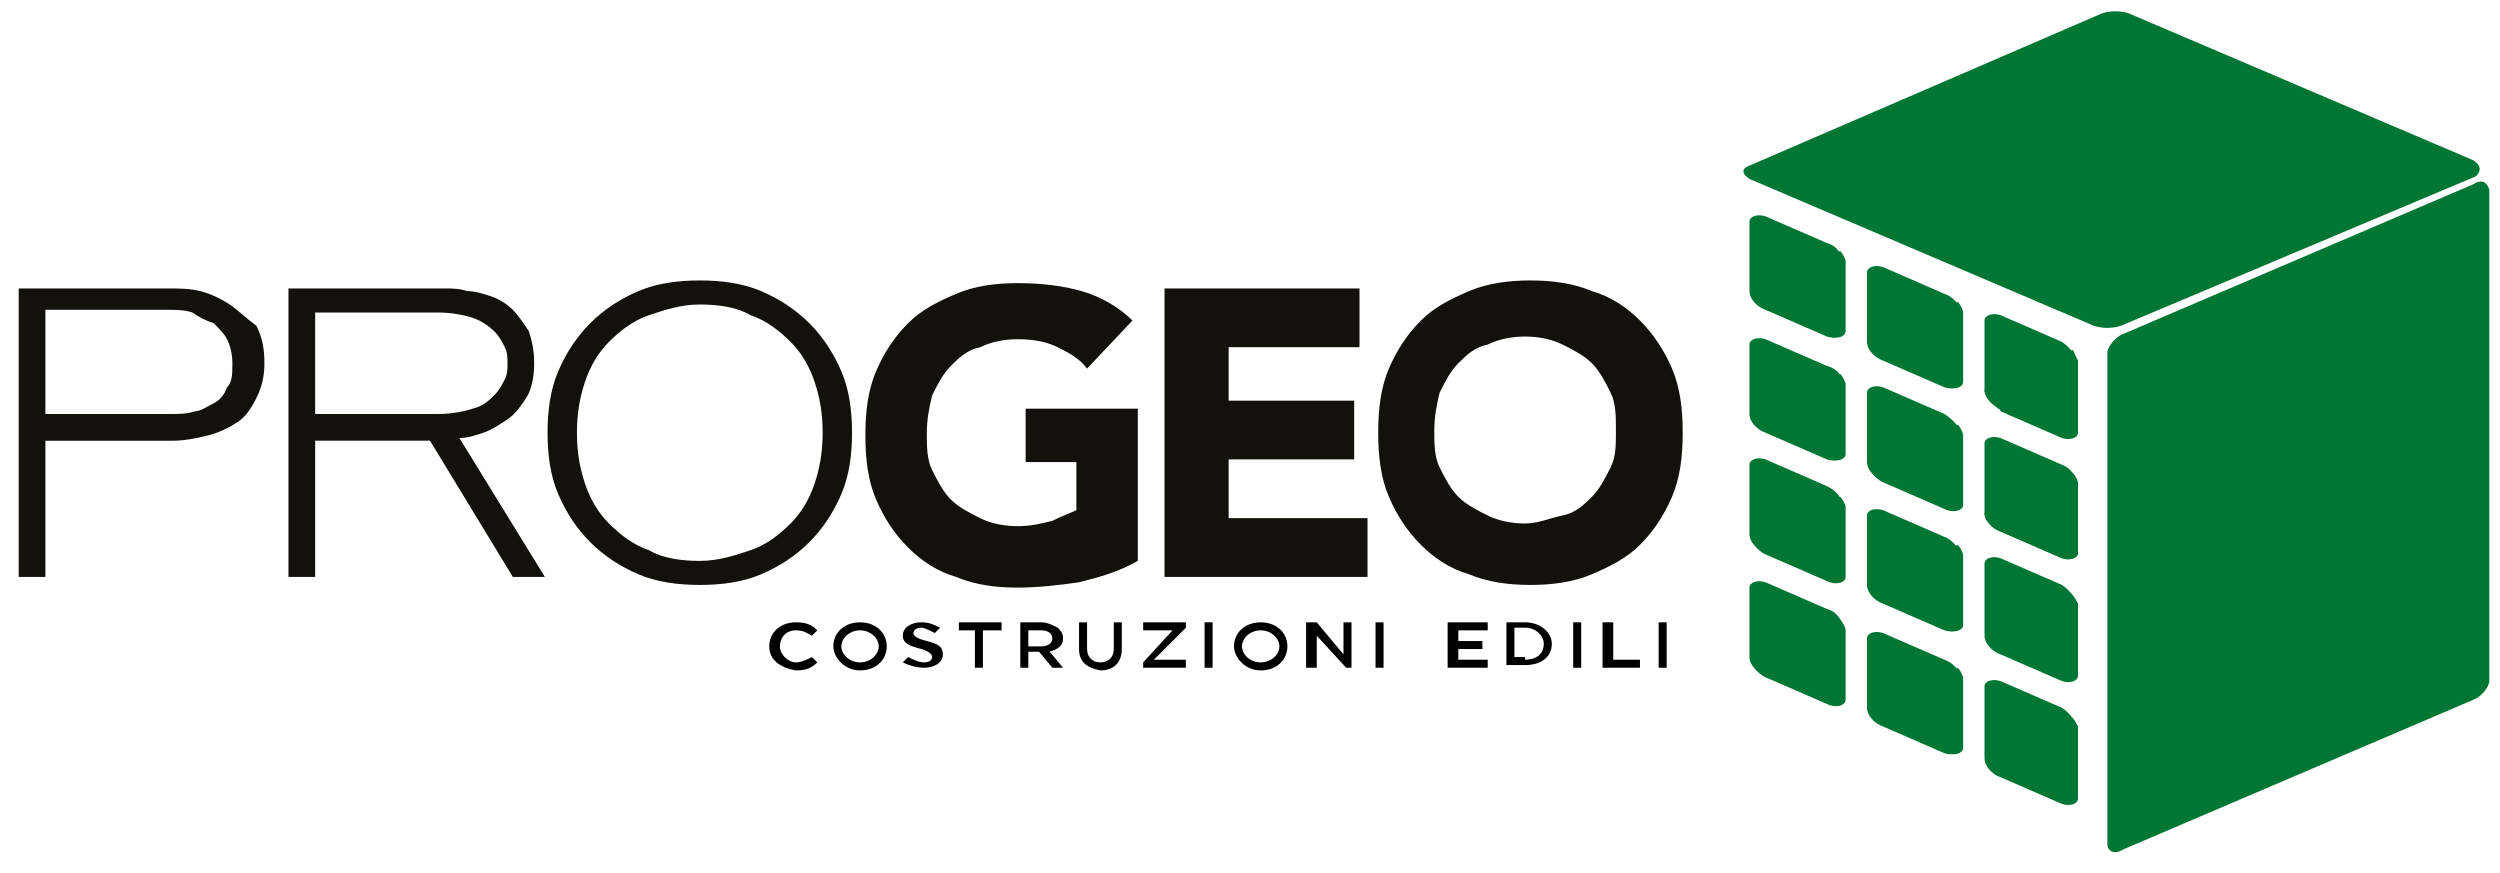 <?xml version="1.0" encoding="utf-8"?>
<!-- Generator: Adobe Illustrator 28.3.0, SVG Export Plug-In . SVG Version: 6.00 Build 0)  -->
<svg version="1.1" id="Livello_1" xmlns="http://www.w3.org/2000/svg" xmlns:xlink="http://www.w3.org/1999/xlink" x="0px" y="0px"
	 viewBox="0 0 93.6 32.7" style="enable-background:new 0 0 93.6 32.7;" xml:space="preserve">
<style type="text/css">
	.st0{fill:#12110C;}
	.st1{fill:#007634;}
</style>
<g>
	<path class="st0" d="M60.3,17.5c-0.2,0.4-0.4,0.8-0.7,1.1c-0.3,0.3-0.6,0.6-1.1,0.7s-0.9,0.3-1.4,0.3s-1-0.1-1.4-0.3
		c-0.4-0.2-0.8-0.4-1.1-0.7c-0.3-0.3-0.5-0.7-0.7-1.1c-0.2-0.4-0.2-0.9-0.2-1.4c0-0.5,0.1-1,0.2-1.4c0.2-0.4,0.4-0.8,0.7-1.1
		c0.3-0.3,0.6-0.6,1.1-0.7c0.4-0.2,0.9-0.3,1.4-0.3s1,0.1,1.4,0.3c0.4,0.2,0.8,0.4,1.1,0.7c0.3,0.3,0.5,0.7,0.7,1.1
		c0.2,0.4,0.2,0.9,0.2,1.4C60.5,16.7,60.5,17.1,60.3,17.5 M62.6,13.8c-0.3-0.7-0.7-1.3-1.2-1.8c-0.5-0.5-1.1-0.9-1.8-1.1
		c-0.7-0.3-1.5-0.4-2.3-0.4c-0.8,0-1.6,0.1-2.3,0.4c-0.7,0.3-1.3,0.6-1.8,1.1c-0.5,0.5-0.9,1.1-1.2,1.8c-0.3,0.7-0.4,1.5-0.4,2.4
		c0,0.9,0.1,1.7,0.4,2.4c0.3,0.7,0.7,1.3,1.2,1.8c0.5,0.5,1.1,0.9,1.8,1.1c0.7,0.3,1.5,0.4,2.3,0.4c0.8,0,1.6-0.1,2.3-0.4
		c0.7-0.3,1.3-0.6,1.8-1.1c0.5-0.5,0.9-1.1,1.2-1.8c0.3-0.7,0.4-1.5,0.4-2.4C63,15.3,62.9,14.5,62.6,13.8 M46,17.2h4.7v-2.2H46v-2
		h4.9v-2.2h-7.3v10.8h7.6v-2.2H46V17.2z M38.4,17.3h1.9v1.8c-0.2,0.1-0.5,0.2-0.9,0.4c-0.4,0.1-0.8,0.2-1.3,0.2
		c-0.5,0-1-0.1-1.4-0.3c-0.4-0.2-0.8-0.4-1.1-0.7c-0.3-0.3-0.5-0.7-0.7-1.1c-0.2-0.4-0.2-0.9-0.2-1.4c0-0.5,0.1-1,0.2-1.4
		c0.2-0.4,0.4-0.8,0.7-1.1s0.6-0.6,1.1-0.7c0.4-0.2,0.9-0.3,1.4-0.3c0.6,0,1.1,0.1,1.5,0.3c0.4,0.2,0.8,0.4,1.1,0.8l1.7-1.8
		c-0.5-0.5-1.2-0.9-1.9-1.1c-0.7-0.2-1.5-0.3-2.4-0.3c-0.8,0-1.6,0.1-2.3,0.4c-0.7,0.3-1.3,0.6-1.8,1.1c-0.5,0.5-0.9,1.1-1.2,1.8
		c-0.3,0.7-0.4,1.5-0.4,2.4c0,0.9,0.1,1.7,0.4,2.4c0.3,0.7,0.7,1.3,1.2,1.8c0.5,0.5,1.1,0.9,1.8,1.1c0.7,0.3,1.5,0.4,2.3,0.4
		c0.8,0,1.6-0.1,2.3-0.2c0.8-0.2,1.5-0.4,2.2-0.8v-5.7h-4.2V17.3z M30.5,18.1c-0.2,0.6-0.5,1.1-0.9,1.5c-0.4,0.4-0.9,0.8-1.5,1
		c-0.6,0.2-1.2,0.4-1.9,0.4c-0.7,0-1.4-0.1-1.9-0.4c-0.6-0.2-1.1-0.6-1.5-1c-0.4-0.4-0.7-0.9-0.9-1.5c-0.2-0.6-0.3-1.2-0.3-1.9
		c0-0.7,0.1-1.3,0.3-1.9c0.2-0.6,0.5-1.1,0.9-1.5c0.4-0.4,0.9-0.8,1.5-1c0.6-0.2,1.2-0.4,1.9-0.4c0.7,0,1.4,0.1,1.9,0.4
		c0.6,0.2,1.1,0.6,1.5,1c0.4,0.4,0.7,0.9,0.9,1.5c0.2,0.6,0.3,1.2,0.3,1.9C30.8,16.9,30.7,17.5,30.5,18.1 M30.3,12.1
		c-0.5-0.5-1.1-0.9-1.8-1.2c-0.7-0.3-1.5-0.4-2.3-0.4c-0.8,0-1.6,0.1-2.3,0.4c-0.7,0.3-1.3,0.7-1.8,1.2c-0.5,0.5-0.9,1.1-1.2,1.8
		c-0.3,0.7-0.4,1.5-0.4,2.3c0,0.8,0.1,1.6,0.4,2.3c0.3,0.7,0.7,1.3,1.2,1.8c0.5,0.5,1.1,0.9,1.8,1.2c0.7,0.3,1.5,0.4,2.3,0.4
		c0.8,0,1.6-0.1,2.3-0.4s1.3-0.7,1.8-1.2c0.5-0.5,0.9-1.1,1.2-1.8c0.3-0.7,0.4-1.5,0.4-2.3c0-0.8-0.1-1.6-0.4-2.3
		C31.2,13.2,30.8,12.6,30.3,12.1 M11.8,15.6v-3.9h4.6c0.5,0,1,0.1,1.3,0.2c0.3,0.1,0.6,0.3,0.8,0.5c0.2,0.2,0.3,0.4,0.4,0.6
		c0.1,0.2,0.1,0.4,0.1,0.6s0,0.4-0.1,0.6c-0.1,0.2-0.2,0.4-0.4,0.6c-0.2,0.2-0.4,0.4-0.8,0.5c-0.3,0.1-0.8,0.2-1.3,0.2H11.8z
		 M18.1,16.2c0.3-0.1,0.6-0.3,0.9-0.5c0.3-0.2,0.5-0.5,0.7-0.8c0.2-0.3,0.3-0.8,0.3-1.3c0-0.5-0.1-0.9-0.2-1.2
		c-0.2-0.3-0.4-0.6-0.6-0.8c-0.2-0.2-0.5-0.4-0.8-0.5c-0.3-0.1-0.6-0.2-0.9-0.2c-0.3-0.1-0.6-0.1-0.8-0.1c-0.2,0-0.4,0-0.6,0h-5.3
		v10.8h1v-5.1h4.3l3.1,5.1h1.2l-3.2-5.2C17.5,16.4,17.8,16.3,18.1,16.2 M8.5,14.5C8.4,14.8,8.2,15,8,15.1c-0.2,0.1-0.5,0.3-0.7,0.3
		c-0.3,0.1-0.6,0.1-0.9,0.1H1.7v-3.9h4.6c0.3,0,0.6,0,0.9,0.1C7.5,11.9,7.7,12,8,12.1c0.2,0.2,0.4,0.4,0.5,0.6
		c0.1,0.2,0.2,0.5,0.2,0.9C8.7,14,8.7,14.3,8.5,14.5 M8.6,11.4c-0.3-0.2-0.7-0.4-1.1-0.5c-0.4-0.1-0.8-0.1-1.2-0.1H0.7v10.8h1v-5.1
		h4.8c0.4,0,0.9-0.1,1.3-0.2c0.4-0.1,0.8-0.3,1.1-0.5c0.3-0.2,0.5-0.5,0.7-0.9c0.2-0.4,0.3-0.8,0.3-1.3c0-0.6-0.1-1-0.3-1.4
		C9.2,11.9,8.9,11.6,8.6,11.4"/>
	<path class="st1" d="M92.6,6.9l-13.1,5.6c-0.3,0.1-0.6,0.5-0.6,0.7v18.4c0,0.3,0.3,0.4,0.6,0.2l13.1-5.6c0.3-0.1,0.6-0.5,0.6-0.7
		V7.1C93.1,6.8,92.9,6.7,92.6,6.9 M72.8,11l-2.3-1c-0.3-0.1-0.6,0-0.6,0.2v2.6c0,0.3,0.3,0.6,0.6,0.7l2.3,1c0.3,0.1,0.6,0,0.6-0.2
		v-2.6C73.4,11.4,73.1,11.1,72.8,11 M77.2,26.5l-2.3-1c-0.3-0.1-0.6,0-0.6,0.2v2.6c0,0.3,0.3,0.6,0.6,0.7l2.3,1
		c0.3,0.1,0.6,0,0.6-0.2v-2.6C77.7,27,77.5,26.7,77.2,26.5 M72.8,15.5l-2.3-1c-0.3-0.1-0.6,0-0.6,0.2v2.6c0,0.3,0.3,0.6,0.6,0.7
		l2.3,1c0.3,0.1,0.6,0,0.6-0.2v-2.6C73.4,16,73.1,15.7,72.8,15.5 M77.2,17.4l-2.3-1c-0.3-0.1-0.6,0-0.6,0.2v2.6
		c0,0.3,0.3,0.6,0.6,0.7l2.3,1c0.3,0.1,0.6,0,0.6-0.2v-2.6C77.7,17.8,77.5,17.5,77.2,17.4 M77.2,21.9l-2.3-1c-0.3-0.1-0.6,0-0.6,0.2
		v2.6c0,0.3,0.3,0.6,0.6,0.7l2.3,1c0.3,0.1,0.6,0,0.6-0.2v-2.6C77.7,22.4,77.5,22.1,77.2,21.9 M77.2,12.8l-2.3-1
		c-0.3-0.1-0.6,0-0.6,0.2v2.6c0,0.3,0.3,0.6,0.6,0.7l2.3,1c0.3,0.1,0.6,0,0.6-0.2v-2.6C77.7,13.3,77.5,13,77.2,12.8 M72.8,20.1
		l-2.3-1c-0.3-0.1-0.6,0-0.6,0.2v2.6c0,0.3,0.3,0.6,0.6,0.7l2.3,1c0.3,0.1,0.6,0,0.6-0.2v-2.6C73.4,20.6,73.1,20.2,72.8,20.1
		 M68.4,18.2l-2.3-1c-0.3-0.1-0.6,0-0.6,0.2v2.6c0,0.3,0.3,0.6,0.6,0.7l2.3,1c0.3,0.1,0.6,0,0.6-0.2V19C69,18.7,68.8,18.4,68.4,18.2
		 M68.4,22.8l-2.3-1c-0.3-0.1-0.6,0-0.6,0.2v2.6c0,0.3,0.3,0.6,0.6,0.7l2.3,1c0.3,0.1,0.6,0,0.6-0.2v-2.6
		C69,23.3,68.8,22.9,68.4,22.8 M72.8,24.7l-2.3-1c-0.3-0.1-0.6,0-0.6,0.2v2.6c0,0.3,0.3,0.6,0.6,0.7l2.3,1c0.3,0.1,0.6,0,0.6-0.2
		v-2.6C73.4,25.1,73.1,24.8,72.8,24.7 M68.4,13.7l-2.3-1c-0.3-0.1-0.6,0-0.6,0.2v2.6c0,0.3,0.3,0.6,0.6,0.7l2.3,1
		c0.3,0.1,0.6,0,0.6-0.2v-2.6C69,14.1,68.8,13.8,68.4,13.7 M68.4,9.1l-2.3-1c-0.3-0.1-0.6,0-0.6,0.2v2.6c0,0.3,0.3,0.6,0.6,0.7
		l2.3,1c0.3,0.1,0.6,0,0.6-0.2V9.8C69,9.6,68.8,9.2,68.4,9.1"/>
	<path class="st1" d="M92.6,6L79.7,0.5c-0.3-0.1-0.7-0.1-1,0L65.5,6.2c-0.3,0.1-0.3,0.3,0,0.5l12.9,5.5c0.3,0.1,0.7,0.1,1,0
		l13.3-5.6C92.9,6.4,92.9,6.2,92.6,6 M70,12.8c0,0.3,0.3,0.6,0.6,0.7l2.3,1c0.3,0.1,0.6,0,0.6-0.2v-2.6c0-0.1-0.1-0.3-0.2-0.4
		C72.2,11.8,70,12.8,70,12.8 M70,17.4c0,0.3,0.3,0.6,0.6,0.7l2.3,1c0.3,0.1,0.6,0,0.6-0.2v-2.6c0-0.1-0.1-0.3-0.2-0.4
		C72.2,16.3,70,17.4,70,17.4 M74.3,28.4c0,0.3,0.3,0.6,0.6,0.7l2.3,1c0.3,0.1,0.6,0,0.6-0.2v-2.6c0-0.1-0.1-0.3-0.2-0.4
		C76.6,27.3,74.3,28.4,74.3,28.4 M77.6,13.1c-1,0.5-3.3,1.5-3.3,1.5c0,0.1,0.1,0.3,0.2,0.4l0,0c0,0,0,0,0,0c0.1,0.1,0.2,0.2,0.3,0.3
		c0,0,0.1,0,0.1,0.1l2.3,1c0.3,0.1,0.6,0,0.6-0.2v-2.6c0,0,0,0,0-0.1C77.7,13.4,77.7,13.2,77.6,13.1 M74.3,19.2
		c0,0.3,0.3,0.6,0.6,0.7l2.3,1c0.3,0.1,0.6,0,0.6-0.2v-2.6c0-0.1-0.1-0.3-0.2-0.4C76.6,18.2,74.3,19.2,74.3,19.2 M74.3,23.8
		c0,0.3,0.3,0.6,0.6,0.7l2.3,1c0.3,0.1,0.6,0,0.6-0.2v-2.6c0-0.1-0.1-0.3-0.2-0.4C76.6,22.7,74.3,23.8,74.3,23.8 M65.6,15.5
		c0,0.3,0.3,0.6,0.6,0.7l2.3,1c0.3,0.1,0.6,0,0.6-0.2v-2.6c0-0.1-0.1-0.3-0.2-0.4C67.9,14.5,65.6,15.5,65.6,15.5 M65.6,20.1
		c0,0.3,0.3,0.6,0.6,0.7l2.3,1c0.3,0.1,0.6,0,0.6-0.2v-2.6c0-0.1-0.1-0.3-0.2-0.4C67.9,19,65.6,20.1,65.6,20.1 M65.6,24.7
		c0,0.3,0.3,0.6,0.6,0.7l2.3,1c0.3,0.1,0.6,0,0.6-0.2v-2.6c0-0.1-0.1-0.3-0.2-0.4C67.9,23.6,65.6,24.7,65.6,24.7 M70,21.9
		c0,0.3,0.3,0.6,0.6,0.7l2.3,1c0.3,0.1,0.6,0,0.6-0.2v-2.6c0-0.1-0.1-0.3-0.2-0.4C72.2,20.9,70,21.9,70,21.9 M70,26.5
		c0,0.3,0.3,0.6,0.6,0.7l2.3,1c0.3,0.1,0.6,0,0.6-0.2v-2.6c0-0.1-0.1-0.3-0.2-0.4C72.2,25.5,70,26.5,70,26.5 M65.6,10.9
		c0,0.3,0.3,0.6,0.6,0.7l2.3,1c0.3,0.1,0.6,0,0.6-0.2V9.8c0-0.1-0.1-0.3-0.2-0.4C67.9,9.9,65.6,10.9,65.6,10.9"/>
	<path d="M28.8,24.2L28.8,24.2c0-0.5,0.4-0.9,1-0.9c0.4,0,0.6,0.1,0.8,0.3l-0.2,0.2c-0.2-0.1-0.3-0.2-0.6-0.2
		c-0.4,0-0.6,0.3-0.6,0.6v0c0,0.3,0.3,0.6,0.6,0.6c0.2,0,0.4-0.1,0.6-0.2l0.2,0.2c-0.2,0.2-0.4,0.3-0.8,0.3
		C29.2,25,28.8,24.7,28.8,24.2"/>
	<path d="M32.9,24.2L32.9,24.2c0-0.3-0.3-0.6-0.7-0.6c-0.4,0-0.7,0.3-0.7,0.6v0c0,0.3,0.3,0.6,0.7,0.6
		C32.6,24.8,32.9,24.5,32.9,24.2 M31.2,24.2L31.2,24.2c0-0.5,0.4-0.9,1-0.9c0.6,0,1,0.4,1,0.9v0c0,0.5-0.4,0.9-1,0.9
		S31.2,24.6,31.2,24.2"/>
	<path d="M33.8,24.8l0.2-0.2c0.2,0.1,0.4,0.2,0.6,0.2c0.2,0,0.3-0.1,0.3-0.2v0c0-0.1-0.1-0.2-0.4-0.3c-0.4-0.1-0.7-0.2-0.7-0.5v0
		c0-0.3,0.3-0.5,0.7-0.5c0.3,0,0.5,0.1,0.7,0.2l-0.2,0.2c-0.2-0.1-0.4-0.2-0.5-0.2c-0.2,0-0.3,0.1-0.3,0.2v0c0,0.1,0.1,0.2,0.5,0.3
		c0.4,0.1,0.6,0.2,0.6,0.5v0c0,0.3-0.3,0.5-0.7,0.5C34.3,25,34,24.9,33.8,24.8"/>
</g>
<polygon points="36.5,23.6 35.9,23.6 35.9,23.3 37.5,23.3 37.5,23.6 36.8,23.6 36.8,25 36.5,25 "/>
<g>
	<path d="M39,24.2c0.2,0,0.4-0.1,0.4-0.3v0c0-0.2-0.2-0.3-0.4-0.3h-0.5v0.6H39z M38.1,23.3H39c0.2,0,0.4,0.1,0.6,0.2
		c0.1,0.1,0.2,0.2,0.2,0.4v0c0,0.3-0.2,0.4-0.5,0.5l0.5,0.6h-0.4l-0.5-0.6h-0.4V25h-0.3V23.3z"/>
	<path d="M40.4,24.3v-1h0.3v1c0,0.3,0.2,0.5,0.5,0.5c0.3,0,0.5-0.2,0.5-0.5v-1h0.3v1c0,0.5-0.3,0.8-0.8,0.8
		C40.7,25,40.4,24.8,40.4,24.3"/>
</g>
<polygon points="42.8,24.8 43.9,23.6 42.8,23.6 42.8,23.3 44.4,23.3 44.4,23.5 43.2,24.7 44.4,24.7 44.4,25 42.8,25 "/>
<rect x="45.1" y="23.3" width="0.3" height="1.7"/>
<g>
	<path d="M47.9,24.2L47.9,24.2c0-0.3-0.3-0.6-0.7-0.6c-0.4,0-0.7,0.3-0.7,0.6v0c0,0.3,0.3,0.6,0.7,0.6
		C47.6,24.8,47.9,24.5,47.9,24.2 M46.2,24.2L46.2,24.2c0-0.5,0.4-0.9,1-0.9c0.6,0,1,0.4,1,0.9v0c0,0.5-0.4,0.9-1,0.9
		S46.2,24.6,46.2,24.2"/>
</g>
<polygon points="48.9,23.3 49.3,23.3 50.3,24.5 50.3,23.3 50.6,23.3 50.6,25 50.4,25 49.3,23.8 49.3,25 48.9,25 "/>
<rect x="51.5" y="23.3" width="0.3" height="1.7"/>
<polygon points="54.2,23.3 55.7,23.3 55.7,23.6 54.6,23.6 54.6,24 55.5,24 55.5,24.3 54.6,24.3 54.6,24.7 55.7,24.7 55.7,25 
	54.2,25 "/>
<g>
	<path d="M57.1,24.7c0.4,0,0.7-0.2,0.7-0.6v0c0-0.3-0.3-0.6-0.7-0.6h-0.4v1.1H57.1z M56.4,23.3h0.7c0.6,0,1,0.4,1,0.8v0
		c0,0.5-0.4,0.8-1,0.8h-0.7V23.3z"/>
</g>
<rect x="58.9" y="23.3" width="0.3" height="1.7"/>
<polygon points="60,23.3 60.4,23.3 60.4,24.7 61.4,24.7 61.4,25 60,25 "/>
<rect x="62.1" y="23.3" width="0.3" height="1.7"/>
</svg>

